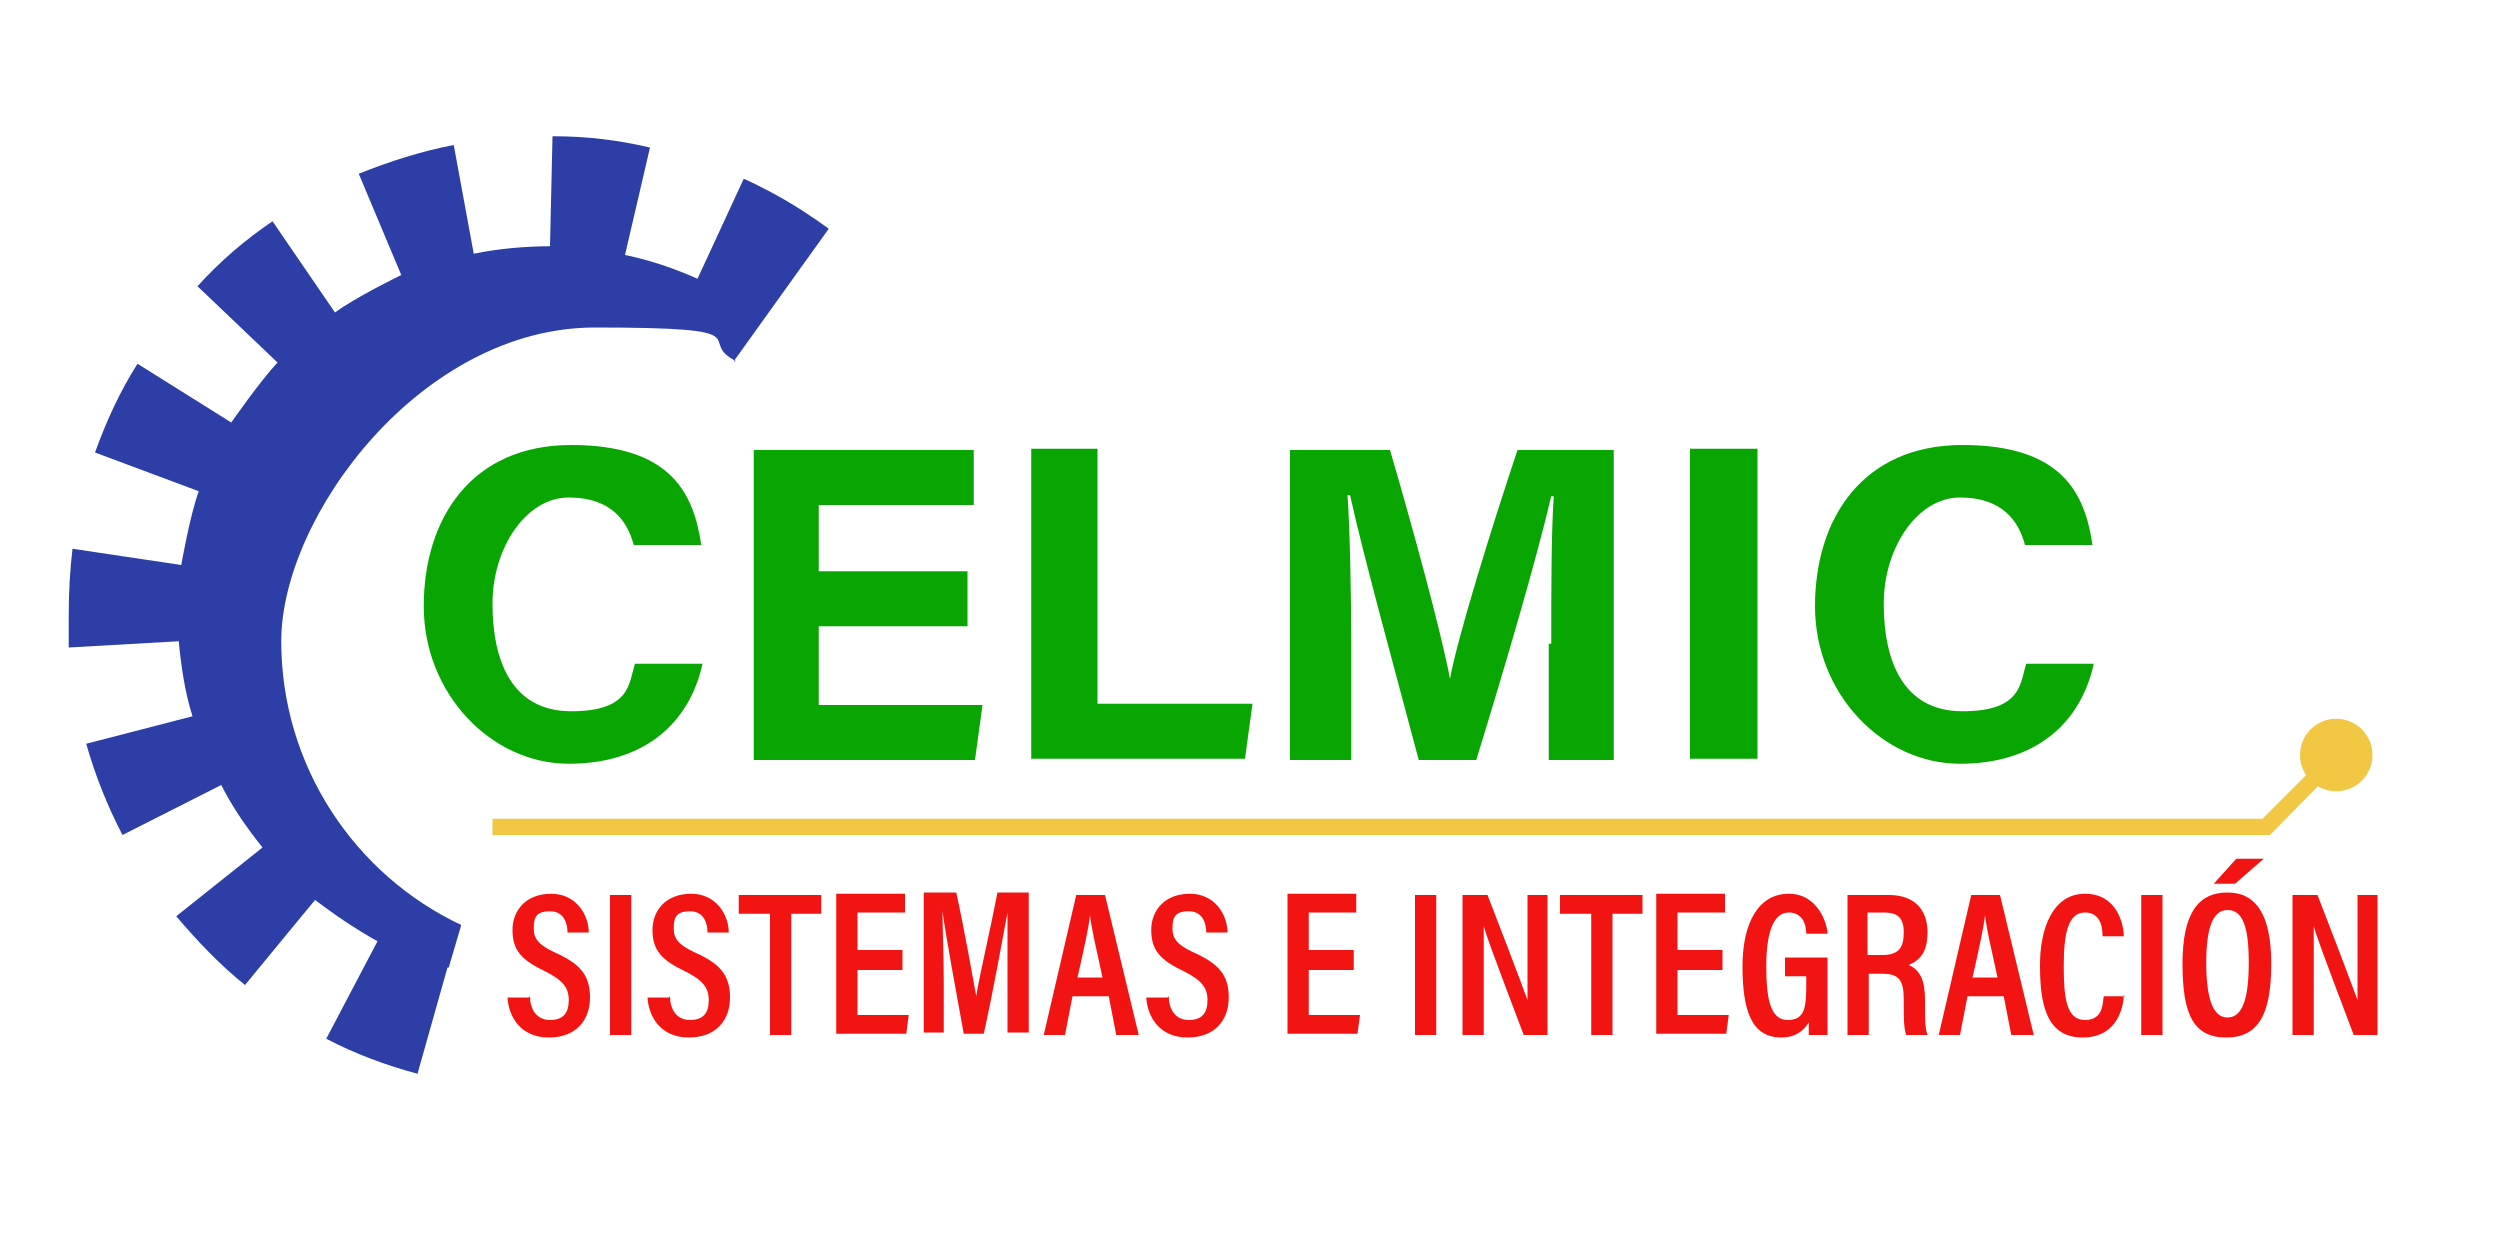 <?xml version="1.0" encoding="UTF-8"?>
<svg id="Capa_1" xmlns="http://www.w3.org/2000/svg" version="1.1" viewBox="0 0 200 100">
  <!-- Generator: Adobe Illustrator 29.6.1, SVG Export Plug-In . SVG Version: 2.1.1 Build 9)  -->
  <defs>
    <style>
      .st0 {
        fill: #2d3fa6;
      }

      .st1 {
        fill: #f21313;
      }

      .st2 {
        fill: #f2c744;
      }

      .st3 {
        fill: #09a603;
      }
    </style>
  </defs>
  <path class="st0" d="M35.9,77.4l1-3.4h0c-8.5-4-14.4-12.7-14.4-22.7s11.2-25.1,25.1-25.1,7.9,1,11.3,2.7h-.2s7.6-10.6,7.6-10.6c0,0-1.6-1.2-3.5-2.3s-3.3-1.7-3.3-1.7l-3.7,8h0c-1.8-.8-3.8-1.5-5.8-1.9h0s2-8.6,2-8.6h0c-2.6-.6-5-.9-7.8-.9l-.2,8.8h0c-2,0-4.2.2-6.1.6l-1.6-8.7h0c-2.6.5-5.1,1.3-7.6,2.3h0s3.4,8.1,3.4,8.1c0,0-3.7,1.8-5.3,3l-5-7.3h0c-2.2,1.5-4.2,3.2-6,5.2h0s6.4,6.1,6.4,6.1c-1.4,1.5-3.7,4.8-3.7,4.8l-7.5-4.7h0c-1.4,2.2-2.5,4.6-3.4,7.1h0s8.3,3.1,8.3,3.1h0c-.7,1.9-1.4,5.9-1.4,5.9l-8.7-1.3h0c-.2,1.7-.3,3.4-.3,5.2s0,1.8,0,2.7h0s8.8-.5,8.8-.5h0c.2,2.1.5,4.1,1.1,6h0c0,0-8.5,2.2-8.5,2.2h0c.7,2.5,1.7,5,2.9,7.3h0s7.9-4,7.9-4h0c.9,1.8,2.1,3.5,3.3,5h0s-6.9,5.5-6.9,5.5h0c1.7,2,3.5,3.9,5.5,5.5h0s5.6-6.8,5.6-6.8c1.6,1.2,3.2,2.3,5,3.3h0s-4.1,7.8-4.1,7.8h0c2.3,1.2,4.7,2.1,7.3,2.8l2.4-8.5"/>
  <g>
    <path class="st3" d="M56.2,53.1c-1,4.6-4.5,8-10.7,8s-11.6-5.6-11.6-12.6,3.8-12.9,11.8-12.9,9.8,3.9,10.4,8h-5.4c-.5-1.9-1.8-3.8-5.2-3.8s-6.1,4-6.1,8.5,1.5,8.6,6.3,8.6,4.6-2.3,5.1-3.8h5.4Z"/>
    <path class="st3" d="M77.4,50.1h-11.9v6.3h13.1l-.6,4.4h-17.7v-24.8h17.6v4.4h-12.4v5.3h11.9v4.4Z"/>
    <path class="st3" d="M82.4,35.9h5.4v20.4h12.4l-.6,4.4h-17.1v-24.8Z"/>
    <path class="st3" d="M124.1,51.5c0-4.2,0-9,.2-11.8h-.2c-1.2,5.1-3.6,13.3-6,21.1h-4.6c-1.8-6.8-4.4-16.2-5.5-21.2h-.2c.2,2.9.3,8,.3,12.3v8.9h-4.9v-24.8h8c1.9,6.5,4.1,14.6,4.8,18.3h0c.6-3.3,3.3-12,5.4-18.3h7.7v24.8h-5.2v-9.3Z"/>
    <path class="st3" d="M140.6,35.9v24.8h-5.4v-24.8h5.4Z"/>
    <path class="st3" d="M167.5,53.1c-1,4.6-4.5,8-10.7,8s-11.6-5.6-11.6-12.6,3.8-12.9,11.8-12.9,9.8,3.9,10.4,8h-5.4c-.5-1.9-1.8-3.8-5.2-3.8s-6.1,4-6.1,8.5,1.5,8.6,6.3,8.6,4.6-2.3,5.1-3.8h5.4Z"/>
  </g>
  <g>
    <path class="st1" d="M42.4,79.7c0,1,.5,1.9,1.6,1.9s1.5-.6,1.5-1.6-.5-1.6-1.9-2.3c-1.9-.9-2.6-1.7-2.6-3.3s1.1-2.9,3.1-2.9,3,1.7,3,3.1h-1.7c0-.6-.2-1.7-1.4-1.7s-1.3.6-1.3,1.4.4,1.3,1.7,1.9c2,.9,2.8,1.8,2.8,3.6s-1.1,3.2-3.3,3.2-3.2-1.6-3.3-3.2h1.7Z"/>
    <path class="st1" d="M50.5,71.6v11.2h-1.7v-11.2h1.7Z"/>
    <path class="st1" d="M53.6,79.7c0,1,.5,1.9,1.6,1.9s1.5-.6,1.5-1.6-.5-1.6-1.9-2.3c-1.9-.9-2.6-1.7-2.6-3.3s1.1-2.9,3.1-2.9,3,1.7,3,3.1h-1.7c0-.6-.2-1.7-1.4-1.7s-1.3.6-1.3,1.4.4,1.3,1.7,1.9c2,.9,2.8,1.8,2.8,3.6s-1.1,3.2-3.3,3.2-3.2-1.6-3.3-3.2h1.7Z"/>
    <path class="st1" d="M61.5,73.1h-2.4v-1.5h6.6v1.5h-2.4v9.7h-1.7v-9.7Z"/>
    <path class="st1" d="M72.2,77.6h-3.6v3.6h4.1l-.2,1.5h-5.6v-11.2h5.5v1.5h-3.8v3h3.6v1.5Z"/>
    <path class="st1" d="M80.6,78.4c0-2,0-4.1,0-5.4h0c-.4,2.1-1.1,6.1-1.9,9.7h-1.6c-.6-3.3-1.4-7.6-1.7-9.8h0c0,1.3.1,3.7.1,5.6v4.1h-1.6v-11.2h2.6c.7,3.2,1.3,6.7,1.6,8.3h0c.2-1.4,1.1-5.2,1.7-8.3h2.5v11.2h-1.7v-4.4Z"/>
    <path class="st1" d="M85.8,79.7l-.6,3.1h-1.7l2.6-11.2h2.3l2.7,11.2h-1.8l-.6-3.1h-2.7ZM88.2,78.2c-.5-2.3-.9-4-1-5h0c-.1,1-.5,2.8-1,5h2.1Z"/>
    <path class="st1" d="M93.5,79.7c0,1,.5,1.9,1.6,1.9s1.5-.6,1.5-1.6-.5-1.6-1.9-2.3c-1.9-.9-2.6-1.7-2.6-3.3s1.1-2.9,3.1-2.9,3,1.7,3,3.1h-1.7c0-.6-.2-1.7-1.4-1.7s-1.3.6-1.3,1.4.4,1.3,1.7,1.9c2,.9,2.8,1.8,2.8,3.6s-1.1,3.2-3.3,3.2-3.2-1.6-3.3-3.2h1.7Z"/>
    <path class="st1" d="M108.3,77.6h-3.6v3.6h4.1l-.2,1.5h-5.6v-11.2h5.5v1.5h-3.8v3h3.6v1.5Z"/>
    <path class="st1" d="M114.9,71.6v11.2h-1.7v-11.2h1.7Z"/>
    <path class="st1" d="M117,82.8v-11.2h2c2.6,6.7,3,7.9,3.2,8.4h0c0-1.4,0-3.1,0-4.9v-3.5h1.6v11.2h-1.9c-2.7-7.1-3.1-8.3-3.2-8.7h0c0,1.4,0,3.1,0,5.1v3.6h-1.6Z"/>
    <path class="st1" d="M127.2,73.1h-2.4v-1.5h6.6v1.5h-2.4v9.7h-1.7v-9.7Z"/>
    <path class="st1" d="M137.8,77.6h-3.6v3.6h4.1l-.2,1.5h-5.6v-11.2h5.5v1.5h-3.8v3h3.6v1.5Z"/>
    <path class="st1" d="M146,82.8h-1.3c0-.3,0-.6,0-1-.5.8-1.2,1.2-2.2,1.2-2.4,0-3.1-2.2-3.1-5.7s1.3-5.8,3.7-5.8,3.1,2.5,3.1,3.2h-1.7c0-.4-.1-1.7-1.4-1.7s-1.8,1.8-1.8,4.3.3,4.3,1.7,4.3,1.5-1,1.5-2.9v-.6h-1.7v-1.5h3.4v6.2Z"/>
    <path class="st1" d="M149.5,77.9v4.9h-1.7v-11.2h3.3c2,0,3.1,1.1,3.1,3s-.9,2.3-1.5,2.6c.9.4,1.3,1.2,1.3,2.8v.4c0,1.2,0,1.8.2,2.4h-1.7c-.2-.5-.2-1.4-.2-2.4v-.4c0-1.5-.3-2.1-1.7-2.1h-1ZM149.5,76.4h1.1c1.3,0,1.7-.6,1.7-1.8s-.5-1.6-1.6-1.6h-1.3v3.4Z"/>
    <path class="st1" d="M157.4,79.7l-.6,3.1h-1.7l2.6-11.2h2.3l2.7,11.2h-1.8l-.6-3.1h-2.7ZM159.8,78.2c-.5-2.3-.9-4-1-5h0c-.1,1-.5,2.8-1,5h2.1Z"/>
    <path class="st1" d="M169.9,79.6c0,.6-.3,3.4-3.3,3.4s-3.4-2.9-3.4-5.8,1-5.7,3.6-5.7,3.1,2.5,3.1,3.4h-1.7c0-.4,0-1.9-1.4-1.9s-1.7,1.8-1.7,4.3.2,4.3,1.7,4.3,1.4-1.4,1.5-1.9h1.7Z"/>
    <path class="st1" d="M173,71.6v11.2h-1.7v-11.2h1.7Z"/>
    <path class="st1" d="M181.7,77.1c0,4-1,5.9-3.6,5.9s-3.5-1.8-3.5-5.9,1.3-5.7,3.6-5.7,3.5,1.8,3.5,5.7ZM176.5,77c0,2.8.5,4.4,1.7,4.4s1.7-1.5,1.7-4.4-.5-4.2-1.7-4.2-1.7,1.5-1.7,4.2ZM181.1,68.7l-2.3,2h-1.7l1.8-2h2.1Z"/>
    <path class="st1" d="M183.4,82.8v-11.2h2c2.6,6.7,3,7.9,3.2,8.4h0c0-1.4,0-3.1,0-4.9v-3.5h1.6v11.2h-1.9c-2.7-7.1-3.1-8.3-3.2-8.7h0c0,1.4,0,3.1,0,5.1v3.6h-1.6Z"/>
  </g>
  <g>
    <polygon class="st2" points="181.6 66.8 39.4 66.8 39.4 65.5 181 65.5 185.9 60.6 186.8 61.5 181.6 66.8"/>
    <circle class="st2" cx="186.9" cy="60.4" r="2.9"/>
  </g>
</svg>